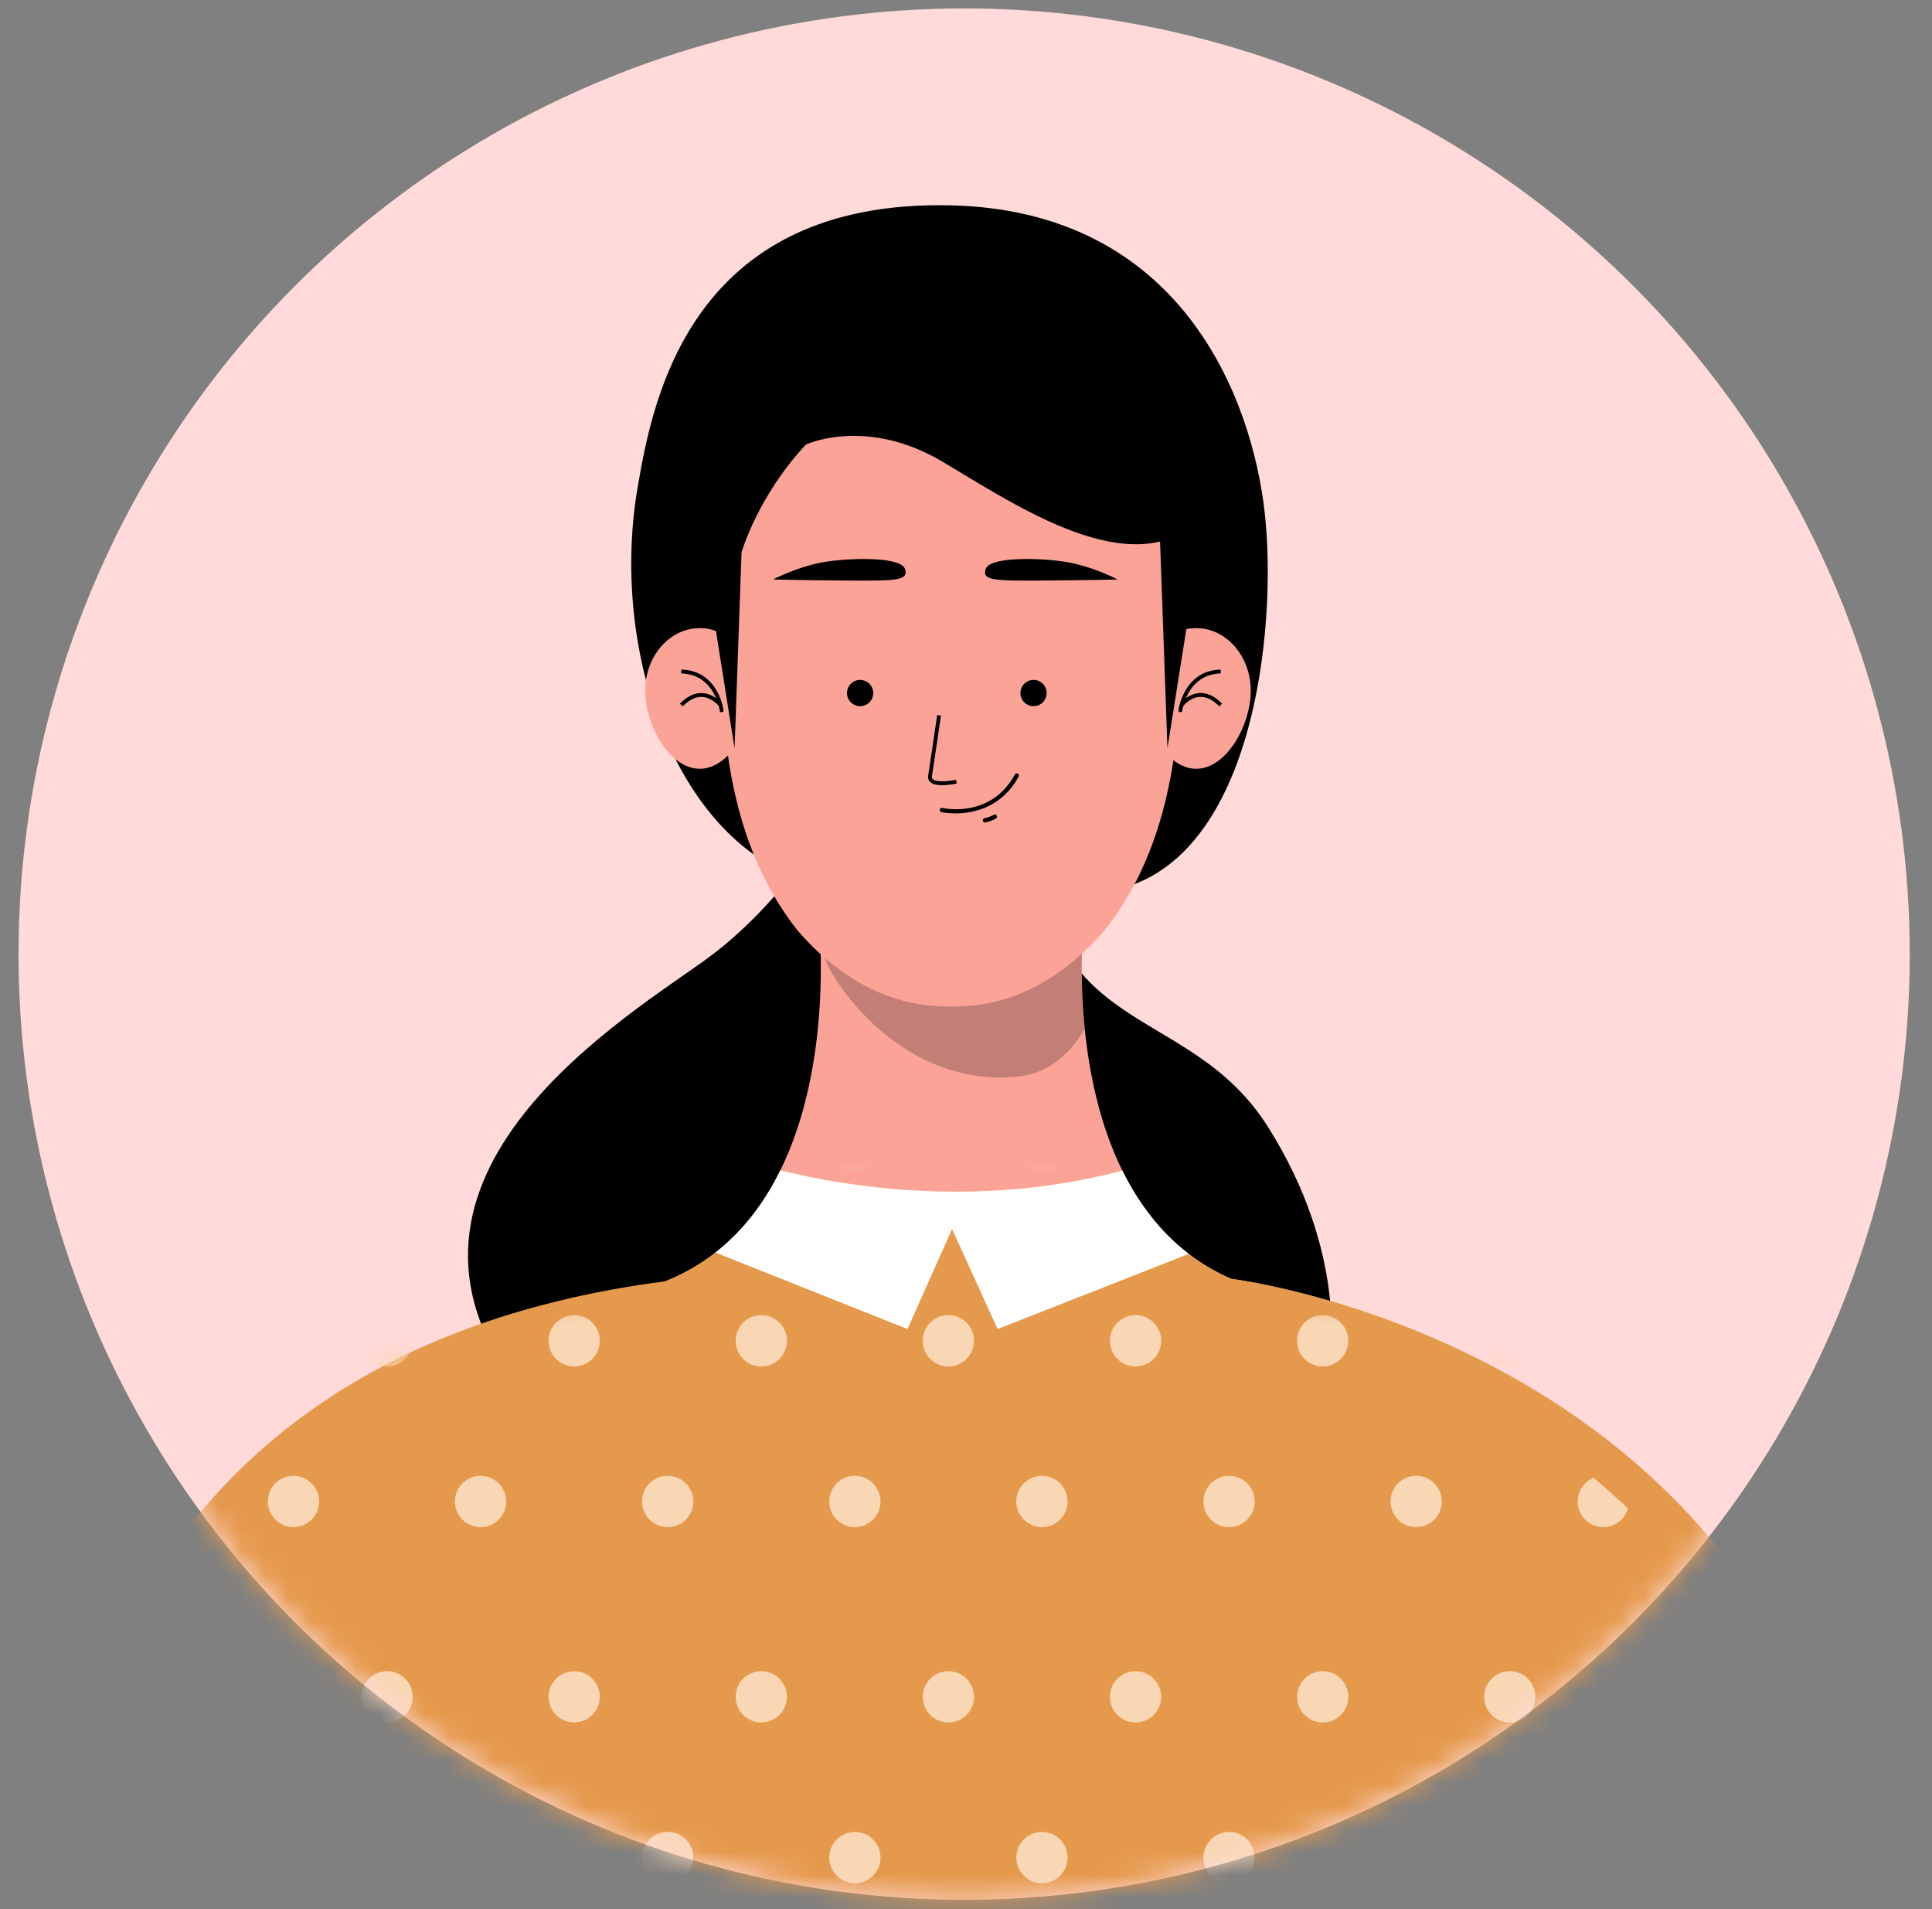 <svg width="84" height="83" viewBox="0 0 84 83" fill="none" xmlns="http://www.w3.org/2000/svg">
<rect x="0" y="0" width="84" height="83" fill="#808080" stroke="none"/>
<circle cx="41.919" cy="41.48" r="41.113" fill="#FFDAD8"/>
<mask id="mask0_3167_10891" style="mask-type:alpha" maskUnits="userSpaceOnUse" x="0" y="0" width="84" height="83">
<circle cx="41.919" cy="41.48" r="41.113" fill="#FFDAD8"/>
</mask>
<g mask="url(#mask0_3167_10891)">
<path d="M36.494 34.903C36.494 34.903 34.413 39.065 30.548 41.816C26.683 44.567 14.795 51.853 23.413 61.443C32.033 71.034 57.814 59.049 57.814 59.049C57.814 59.049 58.612 54.495 55.12 48.977C51.628 43.457 45.227 45.311 44.938 35.759L36.494 34.904V34.903Z" fill="black"/>
<path d="M54.987 22.284C54.424 17.259 51.331 9.164 41.349 8.927C29.988 8.659 28.364 17.411 27.719 21.213C26.443 28.715 29.716 37.342 35.838 38.467C39.397 39.121 46.558 39.011 48.146 38.755C54.519 37.73 55.55 27.307 54.987 22.282V22.284Z" fill="black"/>
<path d="M53.532 55.597C50.807 57.867 48.166 59.246 45.678 59.996L45.661 60H45.658C37.455 62.462 30.92 58.052 28.376 55.919C28.56 55.848 28.745 55.779 28.925 55.704C29.418 55.506 29.877 55.275 30.302 55.012C31.967 53.99 33.127 52.511 33.93 50.877C36.257 46.144 35.605 40.109 35.605 40.109H47.116C47.116 40.109 46.9 42.121 47.163 44.733C47.357 46.649 47.809 48.885 48.796 50.888C49.769 52.862 51.259 54.609 53.533 55.597H53.532Z" fill="#FCA397"/>
<path d="M81.295 86.158C81.278 85.716 81.256 85.281 81.225 84.853C81.225 84.853 81.225 84.85 81.225 84.849C80.478 73.953 75.538 67.059 70.034 62.723C62.388 56.701 53.654 55.611 53.532 55.596H53.529C52.845 55.298 52.233 54.932 51.684 54.513C50.408 53.536 49.474 52.267 48.795 50.888C42.479 52.568 36.631 51.55 33.93 50.877C33.263 52.234 32.351 53.484 31.107 54.454C30.852 54.653 30.585 54.84 30.302 55.012C29.877 55.275 29.418 55.505 28.925 55.704C27.226 55.922 25.635 56.221 24.149 56.59C2.678 61.893 2.527 81.505 2.527 81.505V104.633H80.552C81.111 102.764 81.377 88.321 81.297 86.158H81.295Z" fill="#E5994C"/>
<mask id="mask1_3167_10891" style="mask-type:alpha" maskUnits="userSpaceOnUse" x="2" y="50" width="80" height="55">
<path d="M81.295 86.158C81.278 85.716 81.256 85.281 81.225 84.853C81.225 84.853 81.225 84.85 81.225 84.849C80.478 73.953 75.538 67.059 70.034 62.723C62.388 56.701 53.654 55.611 53.532 55.596H53.529C52.845 55.298 52.233 54.932 51.684 54.513C50.408 53.536 49.474 52.267 48.795 50.888C42.479 52.568 36.631 51.55 33.93 50.877C33.263 52.234 32.351 53.484 31.107 54.454C30.852 54.653 30.585 54.84 30.302 55.012C29.877 55.275 29.418 55.505 28.925 55.704C27.226 55.922 25.635 56.221 24.149 56.59C2.678 61.893 2.527 81.505 2.527 81.505V104.633H80.552C81.111 102.764 81.377 88.321 81.297 86.158H81.295Z" fill="#E5994C"/>
</mask>
<g mask="url(#mask1_3167_10891)">
<path d="M4.622 81.872C5.238 81.872 5.737 81.372 5.737 80.756C5.737 80.14 5.238 79.641 4.622 79.641C4.006 79.641 3.507 80.14 3.507 80.756C3.507 81.372 4.006 81.872 4.622 81.872Z" fill="#F9D6B4"/>
<path d="M12.759 81.872C13.375 81.872 13.874 81.372 13.874 80.756C13.874 80.14 13.375 79.641 12.759 79.641C12.144 79.641 11.645 80.14 11.645 80.756C11.645 81.372 12.144 81.872 12.759 81.872Z" fill="#F9D6B4"/>
<path d="M20.894 81.872C21.51 81.872 22.009 81.372 22.009 80.756C22.009 80.14 21.51 79.641 20.894 79.641C20.279 79.641 19.779 80.14 19.779 80.756C19.779 81.372 20.279 81.872 20.894 81.872Z" fill="#F9D6B4"/>
<path d="M29.03 81.872C29.646 81.872 30.145 81.372 30.145 80.756C30.145 80.14 29.646 79.641 29.03 79.641C28.414 79.641 27.915 80.14 27.915 80.756C27.915 81.372 28.414 81.872 29.03 81.872Z" fill="#F9D6B4"/>
<path d="M37.168 81.872C37.783 81.872 38.283 81.372 38.283 80.756C38.283 80.14 37.783 79.641 37.168 79.641C36.552 79.641 36.053 80.14 36.053 80.756C36.053 81.372 36.552 81.872 37.168 81.872Z" fill="#F9D6B4"/>
<path d="M45.301 81.872C45.917 81.872 46.416 81.372 46.416 80.756C46.416 80.14 45.917 79.641 45.301 79.641C44.686 79.641 44.187 80.14 44.187 80.756C44.187 81.372 44.686 81.872 45.301 81.872Z" fill="#F9D6B4"/>
<path d="M53.437 81.872C54.053 81.872 54.552 81.372 54.552 80.756C54.552 80.14 54.053 79.641 53.437 79.641C52.821 79.641 52.322 80.14 52.322 80.756C52.322 81.372 52.821 81.872 53.437 81.872Z" fill="#F9D6B4"/>
<path d="M61.574 81.872C62.19 81.872 62.689 81.372 62.689 80.756C62.689 80.14 62.19 79.641 61.574 79.641C60.958 79.641 60.459 80.14 60.459 80.756C60.459 81.372 60.958 81.872 61.574 81.872Z" fill="#F9D6B4"/>
<path d="M69.71 81.872C70.325 81.872 70.825 81.372 70.825 80.756C70.825 80.14 70.325 79.641 69.71 79.641C69.094 79.641 68.595 80.14 68.595 80.756C68.595 81.372 69.094 81.872 69.71 81.872Z" fill="#F9D6B4"/>
<path d="M77.844 81.872C78.46 81.872 78.959 81.372 78.959 80.756C78.959 80.14 78.46 79.641 77.844 79.641C77.229 79.641 76.73 80.14 76.73 80.756C76.73 81.372 77.229 81.872 77.844 81.872Z" fill="#F9D6B4"/>
<path d="M8.692 74.883C9.308 74.883 9.807 74.384 9.807 73.768C9.807 73.152 9.308 72.652 8.692 72.652C8.076 72.652 7.577 73.152 7.577 73.768C7.577 74.384 8.076 74.883 8.692 74.883Z" fill="#F9D6B4"/>
<path d="M16.829 74.883C17.445 74.883 17.944 74.384 17.944 73.768C17.944 73.152 17.445 72.652 16.829 72.652C16.213 72.652 15.714 73.152 15.714 73.768C15.714 74.384 16.213 74.883 16.829 74.883Z" fill="#F9D6B4"/>
<path d="M24.965 74.883C25.58 74.883 26.079 74.384 26.079 73.768C26.079 73.152 25.58 72.652 24.965 72.652C24.349 72.652 23.85 73.152 23.85 73.768C23.85 74.384 24.349 74.883 24.965 74.883Z" fill="#F9D6B4"/>
<path d="M33.099 74.883C33.715 74.883 34.214 74.384 34.214 73.768C34.214 73.152 33.715 72.652 33.099 72.652C32.483 72.652 31.984 73.152 31.984 73.768C31.984 74.384 32.483 74.883 33.099 74.883Z" fill="#F9D6B4"/>
<path d="M41.234 74.883C41.85 74.883 42.349 74.384 42.349 73.768C42.349 73.152 41.85 72.652 41.234 72.652C40.618 72.652 40.119 73.152 40.119 73.768C40.119 74.384 40.618 74.883 41.234 74.883Z" fill="#F9D6B4"/>
<path d="M49.371 74.883C49.986 74.883 50.486 74.384 50.486 73.768C50.486 73.152 49.986 72.652 49.371 72.652C48.755 72.652 48.256 73.152 48.256 73.768C48.256 74.384 48.755 74.883 49.371 74.883Z" fill="#F9D6B4"/>
<path d="M57.508 74.883C58.123 74.883 58.622 74.384 58.622 73.768C58.622 73.152 58.123 72.652 57.508 72.652C56.892 72.652 56.393 73.152 56.393 73.768C56.393 74.384 56.892 74.883 57.508 74.883Z" fill="#F9D6B4"/>
<path d="M65.642 74.883C66.258 74.883 66.757 74.384 66.757 73.768C66.757 73.152 66.258 72.652 65.642 72.652C65.026 72.652 64.527 73.152 64.527 73.768C64.527 74.384 65.026 74.883 65.642 74.883Z" fill="#F9D6B4"/>
<path d="M73.779 74.883C74.395 74.883 74.894 74.384 74.894 73.768C74.894 73.152 74.395 72.652 73.779 72.652C73.163 72.652 72.664 73.152 72.664 73.768C72.664 74.384 73.163 74.883 73.779 74.883Z" fill="#F9D6B4"/>
<path d="M4.622 66.391C5.238 66.391 5.737 65.892 5.737 65.276C5.737 64.66 5.238 64.16 4.622 64.16C4.006 64.16 3.507 64.66 3.507 65.276C3.507 65.892 4.006 66.391 4.622 66.391Z" fill="#F9D6B4"/>
<path d="M12.759 66.391C13.375 66.391 13.874 65.892 13.874 65.276C13.874 64.66 13.375 64.16 12.759 64.16C12.144 64.16 11.645 64.66 11.645 65.276C11.645 65.892 12.144 66.391 12.759 66.391Z" fill="#F9D6B4"/>
<path d="M20.894 66.391C21.51 66.391 22.009 65.892 22.009 65.276C22.009 64.66 21.51 64.16 20.894 64.16C20.279 64.16 19.779 64.66 19.779 65.276C19.779 65.892 20.279 66.391 20.894 66.391Z" fill="#F9D6B4"/>
<path d="M29.03 66.391C29.646 66.391 30.145 65.892 30.145 65.276C30.145 64.66 29.646 64.16 29.03 64.16C28.414 64.16 27.915 64.66 27.915 65.276C27.915 65.892 28.414 66.391 29.03 66.391Z" fill="#F9D6B4"/>
<path d="M37.168 66.391C37.783 66.391 38.283 65.892 38.283 65.276C38.283 64.66 37.783 64.16 37.168 64.16C36.552 64.16 36.053 64.66 36.053 65.276C36.053 65.892 36.552 66.391 37.168 66.391Z" fill="#F9D6B4"/>
<path d="M45.301 66.391C45.917 66.391 46.416 65.892 46.416 65.276C46.416 64.66 45.917 64.16 45.301 64.16C44.686 64.16 44.187 64.66 44.187 65.276C44.187 65.892 44.686 66.391 45.301 66.391Z" fill="#F9D6B4"/>
<path d="M53.437 66.391C54.053 66.391 54.552 65.892 54.552 65.276C54.552 64.66 54.053 64.16 53.437 64.16C52.821 64.16 52.322 64.66 52.322 65.276C52.322 65.892 52.821 66.391 53.437 66.391Z" fill="#F9D6B4"/>
<path d="M61.574 66.391C62.19 66.391 62.689 65.892 62.689 65.276C62.689 64.66 62.19 64.16 61.574 64.16C60.958 64.16 60.459 64.66 60.459 65.276C60.459 65.892 60.958 66.391 61.574 66.391Z" fill="#F9D6B4"/>
<path d="M69.71 66.391C70.325 66.391 70.825 65.892 70.825 65.276C70.825 64.66 70.325 64.16 69.71 64.16C69.094 64.16 68.595 64.66 68.595 65.276C68.595 65.892 69.094 66.391 69.71 66.391Z" fill="#F9D6B4"/>
<path d="M77.844 66.391C78.46 66.391 78.959 65.892 78.959 65.276C78.959 64.66 78.46 64.16 77.844 64.16C77.229 64.16 76.73 64.66 76.73 65.276C76.73 65.892 77.229 66.391 77.844 66.391Z" fill="#F9D6B4"/>
<path d="M8.692 59.405C9.308 59.405 9.807 58.906 9.807 58.289C9.807 57.673 9.308 57.174 8.692 57.174C8.076 57.174 7.577 57.673 7.577 58.289C7.577 58.906 8.076 59.405 8.692 59.405Z" fill="#F9D6B4"/>
<path d="M16.829 59.405C17.445 59.405 17.944 58.906 17.944 58.289C17.944 57.673 17.445 57.174 16.829 57.174C16.213 57.174 15.714 57.673 15.714 58.289C15.714 58.906 16.213 59.405 16.829 59.405Z" fill="#F9D6B4"/>
<path d="M24.965 59.405C25.58 59.405 26.079 58.906 26.079 58.289C26.079 57.673 25.58 57.174 24.965 57.174C24.349 57.174 23.85 57.673 23.85 58.289C23.85 58.906 24.349 59.405 24.965 59.405Z" fill="#F9D6B4"/>
<path d="M33.099 59.405C33.715 59.405 34.214 58.906 34.214 58.289C34.214 57.673 33.715 57.174 33.099 57.174C32.483 57.174 31.984 57.673 31.984 58.289C31.984 58.906 32.483 59.405 33.099 59.405Z" fill="#F9D6B4"/>
<path d="M41.234 59.405C41.85 59.405 42.349 58.906 42.349 58.289C42.349 57.673 41.85 57.174 41.234 57.174C40.618 57.174 40.119 57.673 40.119 58.289C40.119 58.906 40.618 59.405 41.234 59.405Z" fill="#F9D6B4"/>
<path d="M49.371 59.405C49.986 59.405 50.486 58.906 50.486 58.289C50.486 57.673 49.986 57.174 49.371 57.174C48.755 57.174 48.256 57.673 48.256 58.289C48.256 58.906 48.755 59.405 49.371 59.405Z" fill="#F9D6B4"/>
<path d="M57.508 59.405C58.123 59.405 58.622 58.906 58.622 58.289C58.622 57.673 58.123 57.174 57.508 57.174C56.892 57.174 56.393 57.673 56.393 58.289C56.393 58.906 56.892 59.405 57.508 59.405Z" fill="#F9D6B4"/>
<path d="M65.642 59.405C66.258 59.405 66.757 58.906 66.757 58.289C66.757 57.673 66.258 57.174 65.642 57.174C65.026 57.174 64.527 57.673 64.527 58.289C64.527 58.906 65.026 59.405 65.642 59.405Z" fill="#F9D6B4"/>
<path d="M73.779 59.405C74.395 59.405 74.894 58.906 74.894 58.289C74.894 57.673 74.395 57.174 73.779 57.174C73.163 57.174 72.664 57.673 72.664 58.289C72.664 58.906 73.163 59.405 73.779 59.405Z" fill="#F9D6B4"/>
<path d="M4.622 50.912C5.238 50.912 5.737 50.413 5.737 49.797C5.737 49.181 5.238 48.681 4.622 48.681C4.006 48.681 3.507 49.181 3.507 49.797C3.507 50.413 4.006 50.912 4.622 50.912Z" fill="#F9D6B4"/>
<path d="M12.759 50.912C13.375 50.912 13.874 50.413 13.874 49.797C13.874 49.181 13.375 48.681 12.759 48.681C12.144 48.681 11.645 49.181 11.645 49.797C11.645 50.413 12.144 50.912 12.759 50.912Z" fill="#F9D6B4"/>
<path d="M20.894 50.912C21.51 50.912 22.009 50.413 22.009 49.797C22.009 49.181 21.51 48.681 20.894 48.681C20.279 48.681 19.779 49.181 19.779 49.797C19.779 50.413 20.279 50.912 20.894 50.912Z" fill="#F9D6B4"/>
<path d="M29.03 50.912C29.646 50.912 30.145 50.413 30.145 49.797C30.145 49.181 29.646 48.681 29.03 48.681C28.414 48.681 27.915 49.181 27.915 49.797C27.915 50.413 28.414 50.912 29.03 50.912Z" fill="#F9D6B4"/>
<path d="M37.168 50.912C37.783 50.912 38.283 50.413 38.283 49.797C38.283 49.181 37.783 48.681 37.168 48.681C36.552 48.681 36.053 49.181 36.053 49.797C36.053 50.413 36.552 50.912 37.168 50.912Z" fill="#F9D6B4"/>
<path d="M45.301 50.912C45.917 50.912 46.416 50.413 46.416 49.797C46.416 49.181 45.917 48.681 45.301 48.681C44.686 48.681 44.187 49.181 44.187 49.797C44.187 50.413 44.686 50.912 45.301 50.912Z" fill="#F9D6B4"/>
<path d="M53.437 50.912C54.053 50.912 54.552 50.413 54.552 49.797C54.552 49.181 54.053 48.681 53.437 48.681C52.821 48.681 52.322 49.181 52.322 49.797C52.322 50.413 52.821 50.912 53.437 50.912Z" fill="#F9D6B4"/>
<path d="M61.574 50.912C62.19 50.912 62.689 50.413 62.689 49.797C62.689 49.181 62.19 48.681 61.574 48.681C60.958 48.681 60.459 49.181 60.459 49.797C60.459 50.413 60.958 50.912 61.574 50.912Z" fill="#F9D6B4"/>
<path d="M69.71 50.912C70.325 50.912 70.825 50.413 70.825 49.797C70.825 49.181 70.325 48.681 69.71 48.681C69.094 48.681 68.595 49.181 68.595 49.797C68.595 50.413 69.094 50.912 69.71 50.912Z" fill="#F9D6B4"/>
<path d="M77.844 50.912C78.46 50.912 78.959 50.413 78.959 49.797C78.959 49.181 78.46 48.681 77.844 48.681C77.229 48.681 76.73 49.181 76.73 49.797C76.73 50.413 77.229 50.912 77.844 50.912Z" fill="#F9D6B4"/>
</g>
<path opacity="0.23" d="M47.16 44.733C46.486 45.886 45.521 46.702 44.153 46.816C38.789 47.262 35.773 41.989 35.837 41.503L36.115 40.107H47.113C47.113 40.107 46.895 42.119 47.16 44.732V44.733Z" fill="black"/>
<path d="M54.38 30.03C54.38 28.526 53.319 27.308 52.01 27.308C50.701 27.308 49.64 28.526 49.64 30.03C49.64 31.534 50.701 33.422 52.01 33.422C53.319 33.422 54.38 31.532 54.38 30.03Z" fill="#FCA397"/>
<path d="M51.389 30.962L51.223 30.945C51.225 30.927 51.426 29.152 53.072 29.109L53.077 29.277C51.576 29.317 51.392 30.946 51.389 30.962Z" fill="black"/>
<path d="M53.015 30.71C52.734 30.42 52.448 30.284 52.162 30.298C51.73 30.323 51.438 30.699 51.434 30.702L51.301 30.601C51.315 30.582 51.642 30.161 52.151 30.13C52.493 30.111 52.819 30.266 53.135 30.593L53.014 30.709L53.015 30.71Z" fill="black"/>
<path d="M28.052 30.03C28.052 28.526 29.113 27.308 30.422 27.308C31.731 27.308 32.792 28.526 32.792 30.03C32.792 31.534 31.731 33.422 30.422 33.422C29.113 33.422 28.052 31.532 28.052 30.03Z" fill="#FCA397"/>
<path d="M31.306 30.963L31.473 30.945C31.47 30.927 31.269 29.153 29.623 29.109L29.618 29.277C31.119 29.317 31.304 30.947 31.306 30.963Z" fill="black"/>
<path d="M29.681 30.711C29.962 30.421 30.248 30.285 30.534 30.299C30.966 30.324 31.259 30.7 31.262 30.703L31.395 30.602C31.382 30.583 31.054 30.162 30.545 30.131C30.203 30.112 29.878 30.267 29.561 30.593L29.683 30.71L29.681 30.711Z" fill="black"/>
<path d="M47.995 40.481C46.239 42.5 44.016 43.8 41.348 43.757C38.684 43.8 36.457 42.5 34.701 40.481C34.692 40.468 34.682 40.456 34.67 40.443C31.524 36.464 30.882 30.669 31.735 23.768C32.348 18.804 37.026 16.879 39.624 16.188C40.756 15.887 41.941 15.887 43.074 16.188C45.671 16.879 50.349 18.803 50.963 23.768C51.817 30.689 51.171 36.501 47.997 40.48L47.995 40.481Z" fill="#FCA397"/>
<path d="M44.937 30.7C45.252 30.7 45.507 30.445 45.507 30.13C45.507 29.814 45.252 29.559 44.937 29.559C44.622 29.559 44.366 29.814 44.366 30.13C44.366 30.445 44.622 30.7 44.937 30.7Z" fill="black"/>
<path d="M37.397 30.7C37.712 30.7 37.967 30.445 37.967 30.13C37.967 29.814 37.712 29.559 37.397 29.559C37.082 29.559 36.826 29.814 36.826 30.13C36.826 30.445 37.082 30.7 37.397 30.7Z" fill="black"/>
<path d="M48.593 25.192C48.593 25.192 47.102 25.231 45.146 25.24C43.19 25.249 42.685 25.231 42.859 24.728C43.034 24.226 44.997 24.236 46.221 24.41C47.446 24.583 48.591 25.192 48.591 25.192H48.593Z" fill="black"/>
<path d="M33.609 25.192C33.609 25.192 35.1 25.231 37.056 25.24C39.012 25.249 39.517 25.231 39.343 24.728C39.168 24.226 37.205 24.236 35.981 24.41C34.756 24.583 33.611 25.192 33.611 25.192H33.609Z" fill="black"/>
<path d="M40.965 34.136C40.76 34.136 40.558 34.104 40.445 33.999C40.391 33.948 40.333 33.859 40.356 33.713C40.439 33.189 40.744 31.108 40.746 31.087L40.911 31.111C40.908 31.131 40.603 33.214 40.521 33.739C40.509 33.818 40.537 33.855 40.559 33.875C40.715 34.02 41.258 33.965 41.564 33.896L41.602 34.059C41.549 34.071 41.254 34.136 40.965 34.136Z" fill="black"/>
<path d="M41.539 35.362C41.179 35.362 40.939 35.309 40.931 35.307C40.88 35.296 40.849 35.245 40.861 35.195C40.873 35.145 40.925 35.114 40.973 35.124C41.059 35.144 43.08 35.583 44.126 33.671C44.151 33.625 44.208 33.609 44.254 33.633C44.3 33.658 44.316 33.715 44.291 33.76C43.539 35.135 42.285 35.361 41.54 35.361L41.539 35.362Z" fill="black"/>
<path d="M42.825 35.757C42.781 35.757 42.742 35.726 42.732 35.681C42.722 35.631 42.755 35.581 42.806 35.572C42.951 35.543 43.085 35.493 43.206 35.422C43.25 35.396 43.309 35.411 43.335 35.455C43.361 35.5 43.346 35.558 43.302 35.583C43.164 35.665 43.008 35.722 42.843 35.754C42.837 35.756 42.831 35.757 42.825 35.757V35.757Z" fill="black"/>
<path d="M50.339 20.766L50.758 32.529L51.64 26.971C51.64 26.971 53.648 22.778 50.339 20.766V20.766Z" fill="black"/>
<path d="M32.357 20.766L31.938 32.529L31.056 26.971C31.056 26.971 29.047 22.778 32.357 20.766V20.766Z" fill="black"/>
<path d="M32.24 24.015C32.24 24.015 32.936 21.581 35.039 19.327C35.039 19.327 37.663 18.101 40.976 20.071C44.29 22.04 49.16 25.349 52.149 22.635C52.149 22.635 51.868 18.1 48.004 16.13C44.14 14.16 39.706 13.157 37.967 14.123C36.227 15.089 31.992 17.282 31.992 17.282L29.986 21.557L32.239 24.015H32.24Z" fill="black"/>
<path d="M51.684 54.513L43.376 57.778L41.394 53.433L39.455 57.778L31.107 54.455C32.351 53.485 33.263 52.235 33.931 50.877C36.632 51.551 42.48 52.569 48.796 50.889C49.476 52.268 50.408 53.537 51.684 54.514V54.513Z" fill="white"/>
<path d="M81.226 84.849C77.48 62.132 53.532 55.597 53.532 55.597C53.653 55.611 62.388 56.701 70.034 62.723C75.539 67.059 80.478 73.955 81.225 84.849H81.226Z" fill="#E5994C"/>
</g>
</svg>

